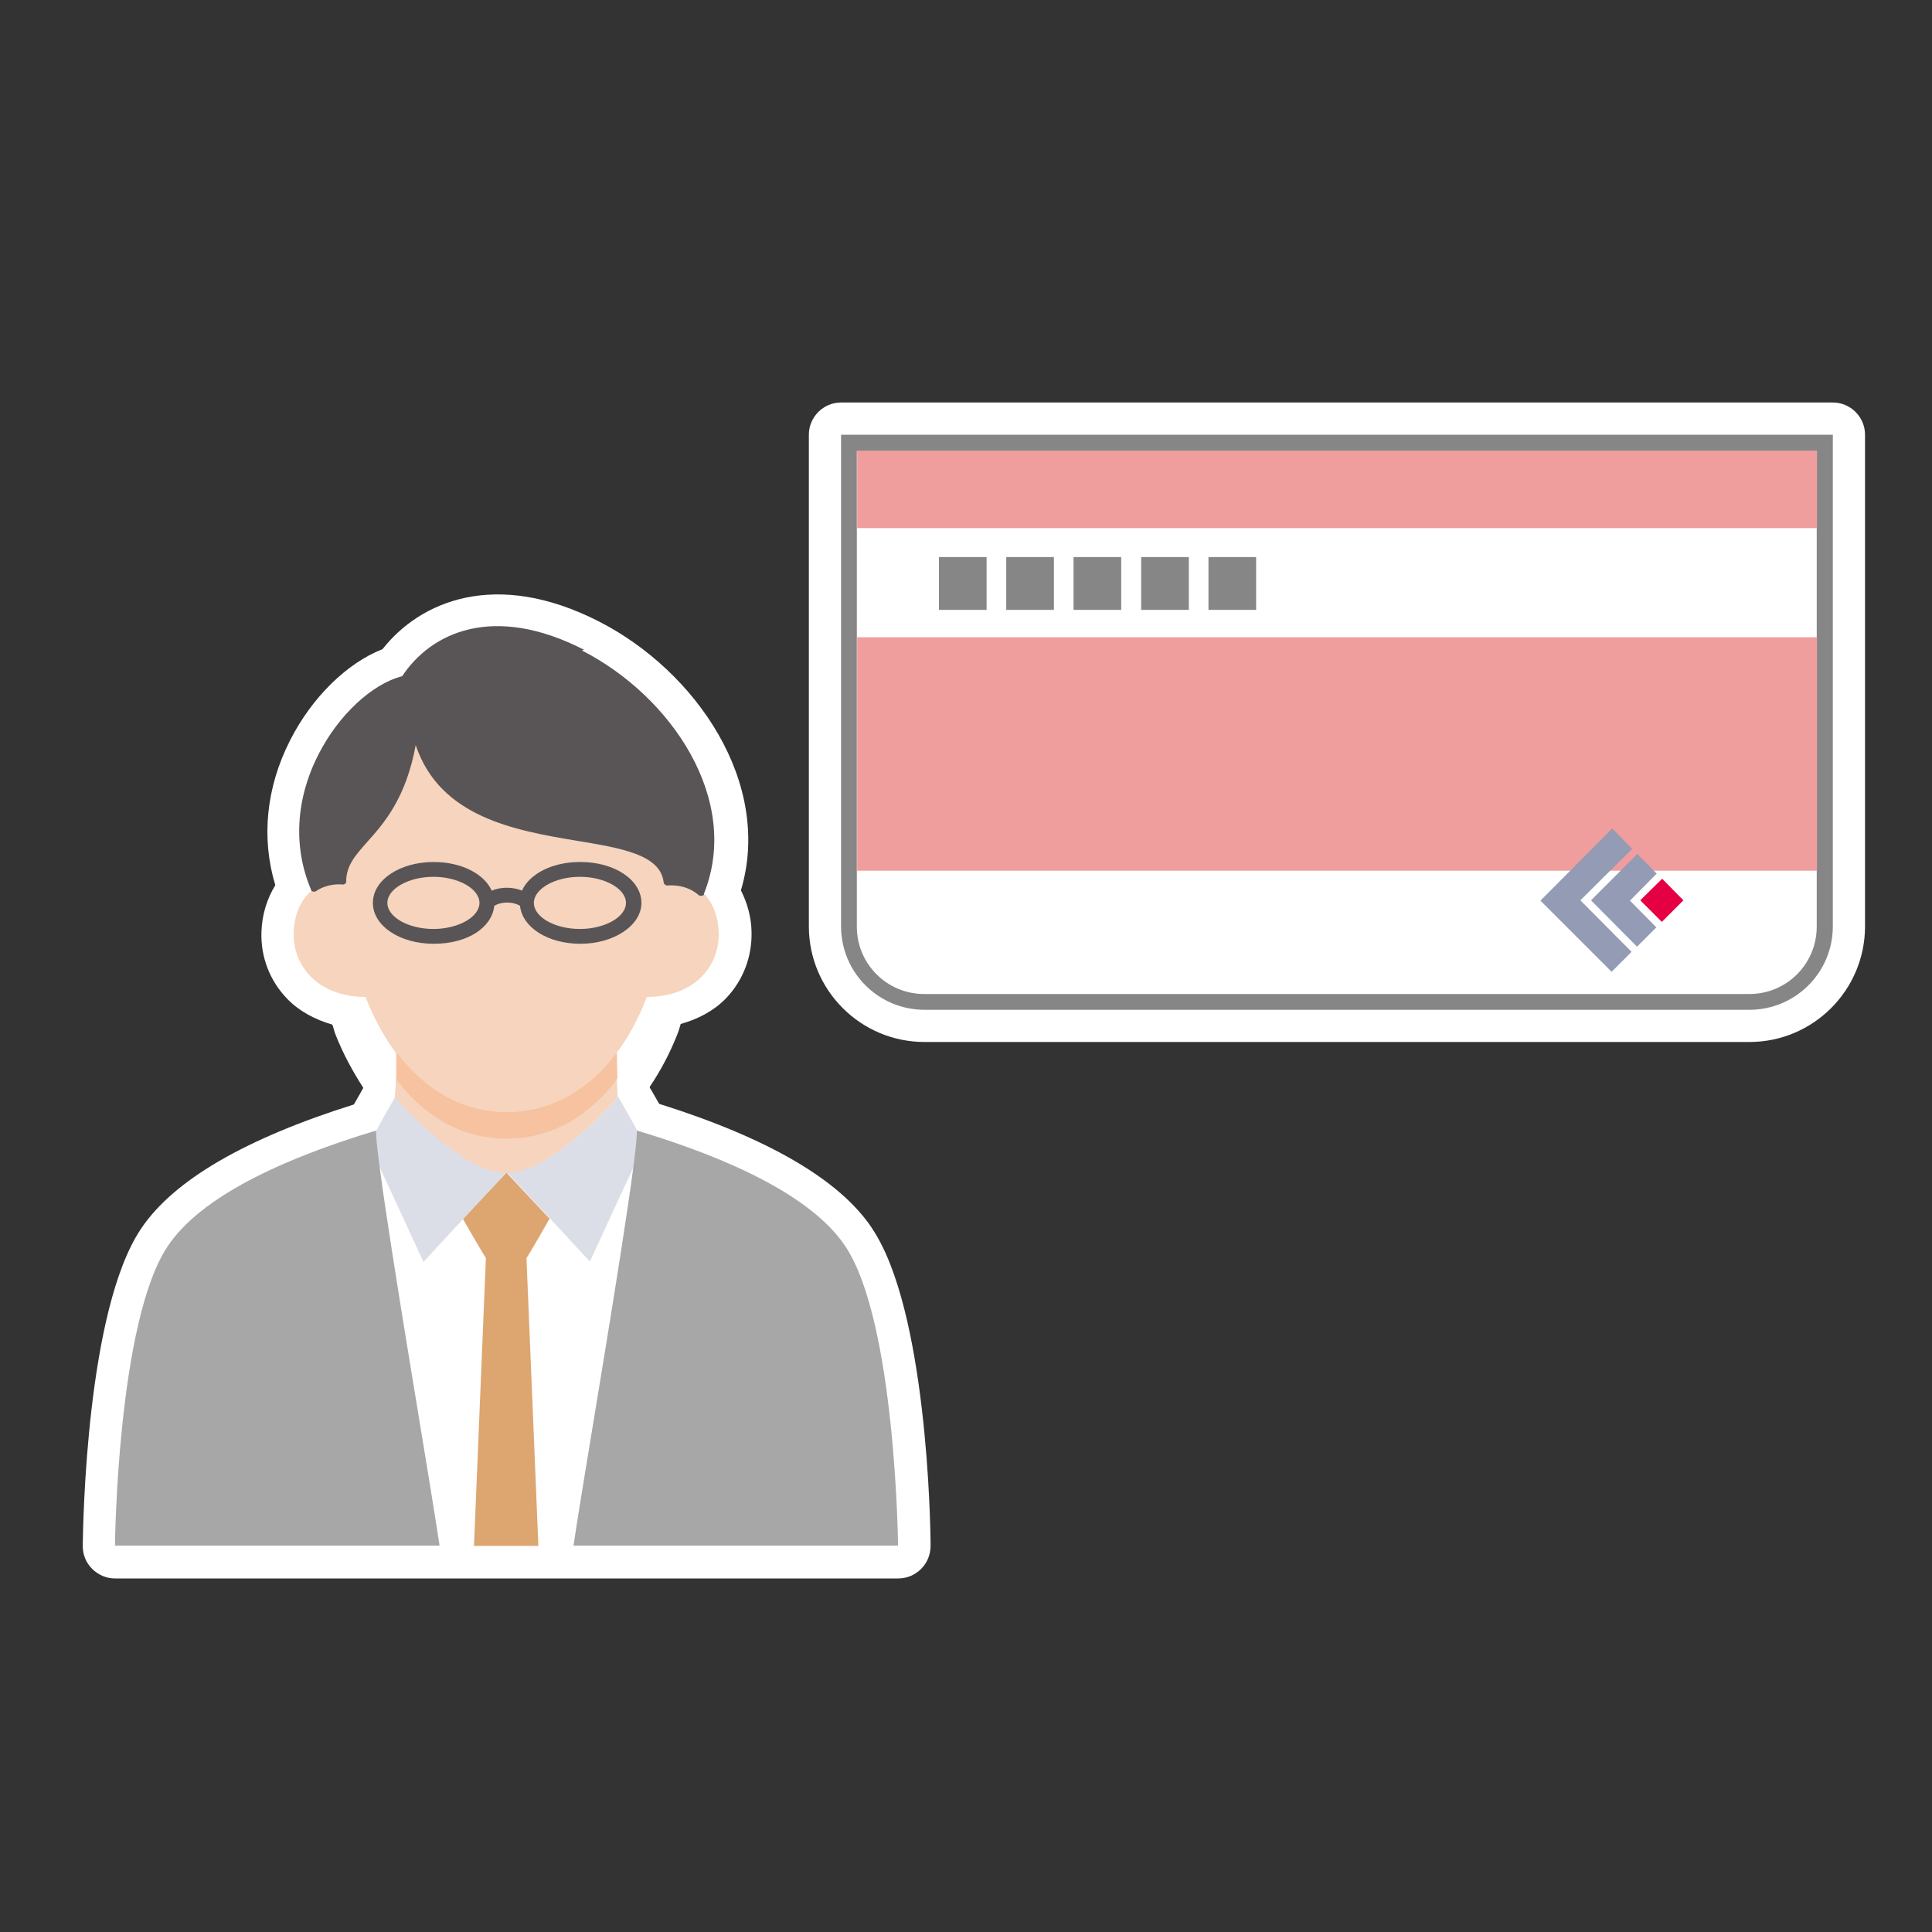 <?xml version="1.0" encoding="UTF-8"?><svg id="a" xmlns="http://www.w3.org/2000/svg" width="60" height="60" xmlns:xlink="http://www.w3.org/1999/xlink" viewBox="0 0 60 60"><rect x="0" y="0" width="60" height="60" fill="#333333" stroke="none"/><defs><style>.c{fill:none;}.d{fill:#f6c29f;}.e{fill:#f6d4bd;}.f{fill:#fff;}.g{fill:#f09d9e;}.h{fill:#a7a7a7;}.i{fill:#dda570;}.j{fill:#e50044;}.k{fill:#dcdee7;}.l{fill:#949bb4;}.m{fill:#868686;}.n{fill:#595557;}.o{clip-path:url(#b);}</style><clipPath id="b"><path class="c" d="m15.73,34.54c1.43,0,2.59-.73,3.43-1.85,0,.43.02.96.04,1.37-.2.25-2.12,2.35-3.46,2.36-1.34,0-3.26-2.1-3.46-2.36.05-.5.04-.94.04-1.37.84,1.12,2,1.85,3.43,1.85Z"/></clipPath></defs><rect class="c" width="60" height="60"/><g><g><path class="f" d="m56.93,12.5h-30.81c-.55,0-1,.45-1,1v15.27c0,1.98,1.61,3.59,3.59,3.59h25.62c1.98,0,3.59-1.61,3.59-3.59v-15.27c0-.55-.45-1-1-1Z"/><path class="f" d="m27.08,38.14c-1.01-1.51-3.24-2.8-6.61-3.86-.1-.17-.2-.36-.29-.5,0,0,0-.02,0-.03.33-.49.62-1.03.86-1.64.04-.1.07-.21.1-.31.54-.15,1.03-.41,1.4-.79.54-.56.82-1.3.8-2.08-.01-.47-.14-.9-.33-1.28.99-3.32-1.38-6.8-4.41-8.35-3.21-1.64-5.56-.62-6.72.86-1.1.43-2.19,1.49-2.87,2.83-.75,1.47-.9,3.05-.46,4.5-.25.41-.41.89-.43,1.44-.03.79.26,1.53.8,2.09.37.38.85.64,1.4.8.04.1.06.21.1.31.24.61.54,1.15.86,1.65,0,0,0,0,0,.01-.08.14-.19.34-.29.51-3.37,1.06-5.6,2.35-6.61,3.86-1.69,2.51-1.8,9.1-1.81,9.85,0,.27.1.52.29.71.19.19.44.3.71.3h24.33c.27,0,.52-.11.71-.3.19-.19.29-.45.29-.71,0-.74-.12-7.33-1.81-9.85Z"/></g><g><path class="m" d="m56.93,13.5h-30.81v15.27c0,1.43,1.16,2.59,2.59,2.59h25.62c1.43,0,2.59-1.16,2.59-2.59v-15.27h0Z"/><path class="f" d="m28.71,30.87h25.62c1.16,0,2.09-.94,2.09-2.09v-14.77h-29.81v14.77c0,1.16.94,2.09,2.09,2.09Z"/><rect class="g" x="26.62" y="14" width="29.81" height="2.4"/><rect class="g" x="26.62" y="19.79" width="29.81" height="7.25"/><g><rect class="m" x="29.16" y="17.3" width="1.48" height="1.64"/><rect class="m" x="31.25" y="17.3" width="1.48" height="1.64"/><rect class="m" x="33.34" y="17.3" width="1.48" height="1.64"/><rect class="m" x="35.44" y="17.3" width="1.48" height="1.64"/><rect class="m" x="37.53" y="17.3" width="1.48" height="1.64"/></g><g><polyline class="l" points="50.69 26.36 49.08 27.96 50.67 29.56 50.05 30.18 47.84 27.97 50.07 25.73 50.69 26.36"/><polyline class="l" points="51.45 27.13 50.62 27.97 51.44 28.8 50.84 29.4 49.41 27.96 50.85 26.52 51.45 27.13"/><polyline class="j" points="52.28 27.96 51.61 28.63 50.94 27.96 51.62 27.29 52.28 27.96"/></g><g><path class="f" d="m18.31,39.19s1.02-2.22,1.36-2.94c-.37,2.84-1.55,9.66-1.86,11.76h-1.08l-.37-8.94c.12-.17.71-1.21.71-1.21.49.53.99,1.07,1.23,1.33Z"/><path class="f" d="m11.79,36.25c.34.72,1.36,2.94,1.36,2.94.24-.26.74-.8,1.23-1.33,0,0,.59,1.03.71,1.21l-.37,8.94h-1.08c-.31-2.09-1.49-8.91-1.86-11.75Z"/><path class="k" d="m12.27,34.06c.2.25,2.12,2.35,3.46,2.36,0,0-.67.71-1.35,1.44-.49.53-.99,1.07-1.23,1.33,0,0-1.02-2.22-1.36-2.94-.07-.54-.11-.94-.11-1.13.08-.16.59-1.05.59-1.05Z"/><path class="k" d="m19.2,34.06s.51.89.59,1.05c0,.2-.04.59-.11,1.13-.34.72-1.36,2.94-1.36,2.94-.24-.26-.74-.8-1.23-1.33-.68-.72-1.35-1.44-1.35-1.44,1.34,0,3.26-2.1,3.46-2.36Z"/><path class="e" d="m21.83,27.7c-.28-.26-.66-.38-1.07-.34-.27-2.22-6.86-.3-7.84-4.66-.41,3.22-2.22,3.33-2.22,4.66-.36-.03-.68.05-.94.24-.37.26-.62.73-.64,1.36-.03,1.04.76,2,2.23,2h0c.25.64.57,1.23.95,1.75,0,.43.01.87-.04,1.36.2.25,2.12,2.35,3.46,2.36,1.34,0,3.26-2.1,3.46-2.36-.02-.41-.04-.93-.04-1.36.39-.51.7-1.11.95-1.75h0c1.48,0,2.26-.96,2.23-2-.02-.55-.21-.98-.51-1.26Z"/><g class="o"><path class="d" d="m20.76,28.16c0,1.23-.22,2.49-.65,3.6-.25.64-.57,1.24-.95,1.75-.84,1.12-2,1.85-3.43,1.85s-2.59-.73-3.43-1.85c-.39-.51-.7-1.11-.95-1.75-.43-1.11-.65-2.36-.65-3.6.04-1.7,6.45.27,6.76-4.4.62,3.35,2.78,4.36,3.3,4.4Z"/></g><path class="i" d="m17.08,37.86c-.68-.72-1.35-1.44-1.35-1.44,0,0-.67.71-1.35,1.44,0,0,.59,1.03.71,1.21l-.37,8.94h2l-.37-8.94c.12-.17.71-1.21.71-1.21Z"/><path class="h" d="m13.65,48H3.57s.07-6.96,1.64-9.3c1.02-1.53,3.55-2.71,6.47-3.59,0,.2.04.59.11,1.13.37,2.84,1.55,9.66,1.86,11.75Z"/><path class="h" d="m19.67,36.24c.07-.54.11-.94.11-1.13,2.91.87,5.45,2.06,6.47,3.59,1.57,2.34,1.64,9.3,1.64,9.3h-10.08c.31-2.09,1.49-8.91,1.86-11.76Z"/><path class="n" d="m18.01,26.77c-.86,0-1.57.37-1.8.89-.12-.05-.27-.09-.47-.09s-.35.04-.47.09c-.23-.52-.94-.89-1.8-.89-1.06,0-1.89.56-1.89,1.27s.83,1.27,1.89,1.27,1.81-.51,1.88-1.18c.07-.04.2-.1.4-.1s.33.06.4.1c.07.67.86,1.18,1.88,1.18s1.89-.56,1.89-1.27-.83-1.27-1.89-1.27Zm-4.55,2.08c-.78,0-1.43-.37-1.43-.81s.66-.81,1.43-.81,1.43.37,1.43.81-.66.81-1.43.81Zm4.55,0c-.78,0-1.43-.37-1.43-.81s.66-.81,1.43-.81,1.43.37,1.43.81-.66.81-1.43.81Z"/><path class="n" d="m18.14,20.18c-2.83-1.45-4.76-.53-5.65.82-.94.24-1.98,1.21-2.6,2.43-.71,1.39-.79,2.88-.23,4.2,0,0,0,0,0,0,0,0,0,.01,0,.02.02.03.05.04.08.04,0,0,0,0,0,0h0s.03,0,.04,0c0,0,0,0,0,0,0,0,0,0,.01,0,.24-.17.55-.25.87-.22,0,0,0,0,0,0,0,0,0,0,0,0,.02,0,.03-.01.04-.02,0,0,.02,0,.02,0,.02-.01.02-.03.03-.05,0,0,0,0,0-.01,0,0,0,0,0,0,0,0,0,0,0,0,0-.51.28-.82.67-1.26.51-.57,1.19-1.35,1.49-2.99.75,2.24,3.08,2.65,5,2.97,1.39.23,2.6.43,2.7,1.29,0,.02.01.03.02.05,0,.01.02.02.03.03.01,0,.03.02.05.02,0,0,0,0,.01,0,.39-.03.74.08.99.31,0,0,.01,0,.02,0,0,0,0,.01.01.01.01,0,.03,0,.04,0,0,0,0,0,0,0,0,0,0,0,0,0,.03,0,.06-.01.08-.03,0,0,0-.02,0-.03,0,0,0,0,0,0,1.17-2.92-1.01-6.14-3.79-7.56Z"/></g></g></g></svg>